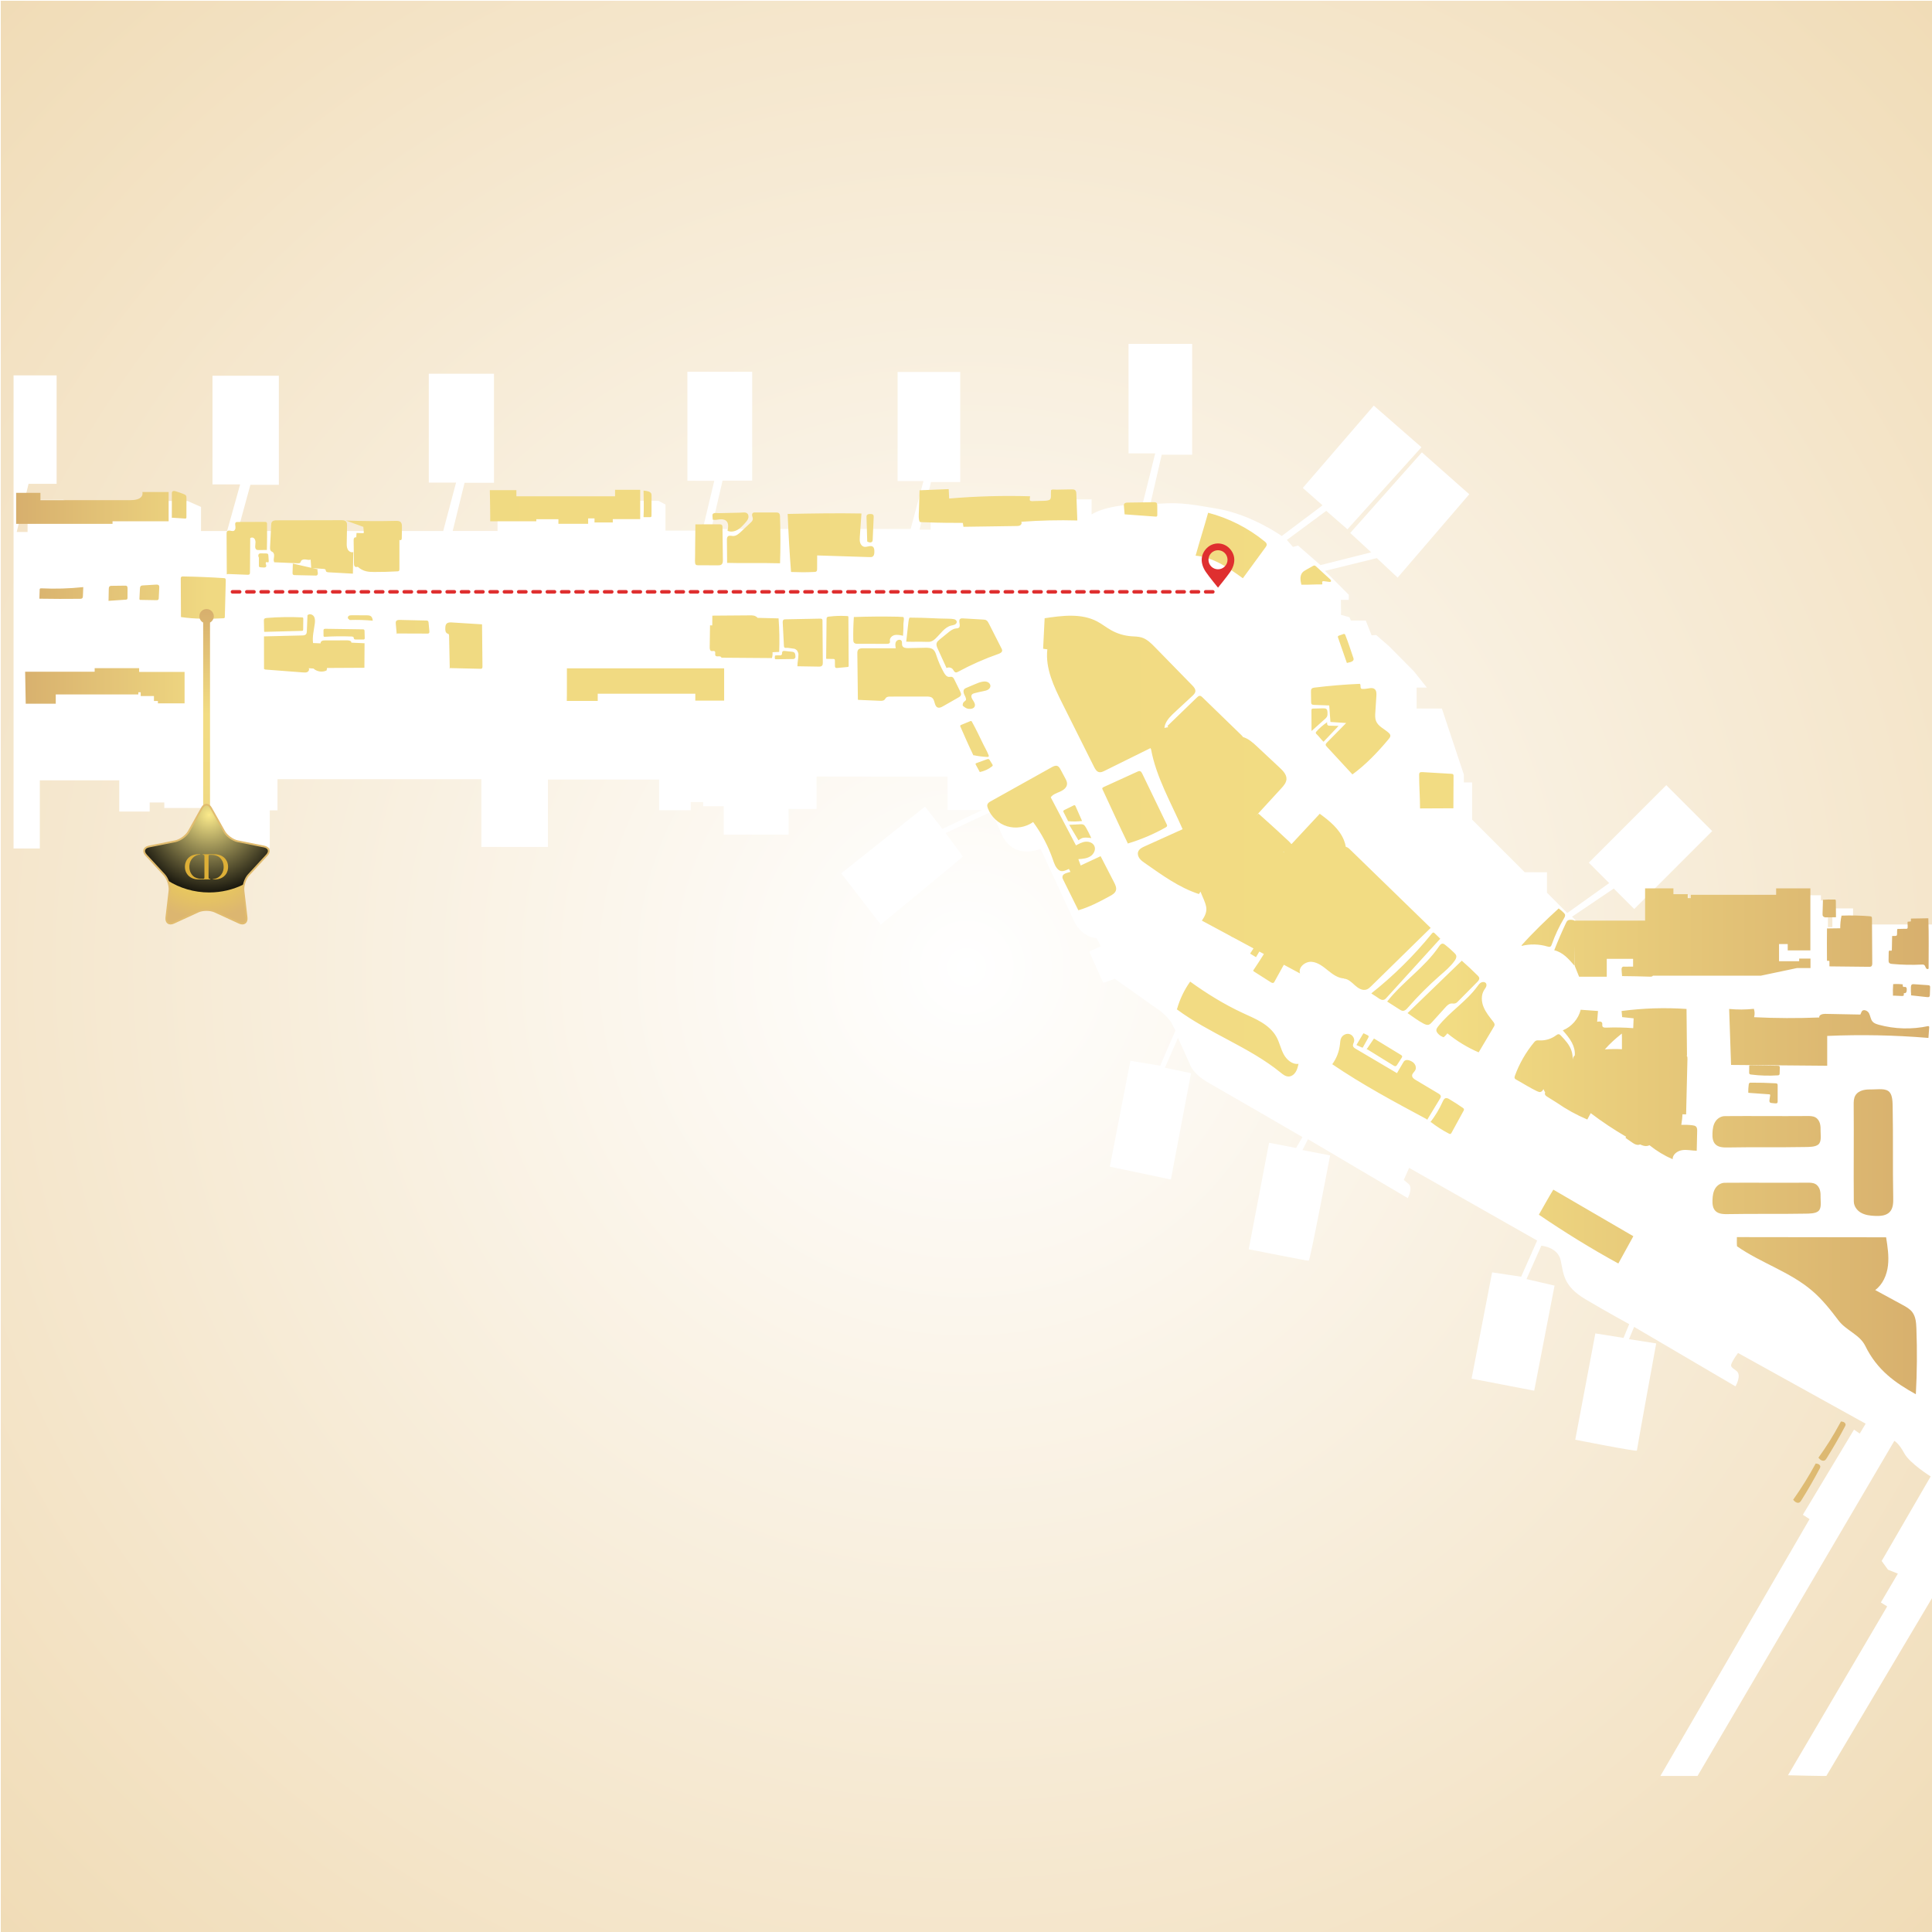<svg xmlns="http://www.w3.org/2000/svg" viewBox="0 0 1080 1080"><defs><style>.c-1 {fill: #ddaf37;} .c-2 {fill: url(#g_6);} .c-3, .c-4 {fill: none;} .c-5 {isolation: isolate;} .c-6 {fill: #fff;filter: url(#drop-shadow-1);} .c-7 {fill: url(#g_4);} .c-8 {filter: url(#drop-shadow-3);} .c-4 {stroke: #e1bc6f;stroke-miterlimit: 10;} .c-9 {fill: url(#g_5);mix-blend-mode: screen;} .c-10 {fill: url(#linear-gradient);} .c-11 {fill: url(#g_23);filter: url(#drop-shadow-2);} .c-12 {clip-path: url(#clippath);} .c-13 {fill: #df2f2f;}</style><clipPath id="clippath"><rect class="c-3" width="1080" height="1080"/></clipPath><radialGradient id="g_4" cx="541.05" cy="540.44" fx="541.05" fy="540.44" r="780.29" gradientTransform="translate(-.61 .33)" gradientUnits="userSpaceOnUse"><stop offset="0" stop-color="#fff"/><stop offset="1" stop-color="#f0dbb5"/></radialGradient><filter id="drop-shadow-1" x="-23" y="162" width="1141" height="861" filterUnits="userSpaceOnUse"><feOffset dx="7" dy="7"/><feGaussianBlur result="blur" stdDeviation="10"/><feFlood flood-color="#1d1d1b" flood-opacity=".3"/><feComposite in2="blur" operator="in"/><feComposite in="SourceGraphic"/></filter><linearGradient id="linear-gradient" x1="9.02" y1="556.76" x2="1078.96" y2="556.76" gradientUnits="userSpaceOnUse"><stop offset="0" stop-color="#d7af6d"/><stop offset=".1" stop-color="#f0d982"/><stop offset=".75" stop-color="#f2dc83"/><stop offset="1" stop-color="#d7af6d"/></linearGradient><linearGradient id="g_23" x1="627.25" y1="113.18" x2="741.83" y2="113.18" gradientTransform="translate(.3 1080.3) rotate(-90)" gradientUnits="userSpaceOnUse"><stop offset=".02" stop-color="#f0d982"/><stop offset=".49" stop-color="#f2dc83"/><stop offset="1" stop-color="#d7af6d"/></linearGradient><filter id="drop-shadow-2" x="108" y="337" width="15" height="122" filterUnits="userSpaceOnUse"><feOffset dx="2" dy="2"/><feGaussianBlur result="blur-2" stdDeviation="1"/><feFlood flood-color="#1d1d1b" flood-opacity=".25"/><feComposite in2="blur-2" operator="in"/><feComposite in="SourceGraphic"/></filter><filter id="drop-shadow-3" x="77.33" y="446.33" width="77" height="74" filterUnits="userSpaceOnUse"><feOffset dx="1.78" dy="1.78"/><feGaussianBlur result="blur-3" stdDeviation=".89"/><feFlood flood-color="#1d1d1b" flood-opacity=".25"/><feComposite in2="blur-3" operator="in"/><feComposite in="SourceGraphic"/></filter><radialGradient id="g_6" cx="653.53" cy="141.13" fx="653.53" fy="141.13" r="42.76" gradientTransform="translate(-541.16 328.06)" gradientUnits="userSpaceOnUse"><stop offset="0" stop-color="#ffe73e"/><stop offset="1" stop-color="#dcb670"/></radialGradient><radialGradient id="g_5" cx="656.25" cy="125.67" fx="656.25" fy="125.67" r="48.31" gradientTransform="translate(-541.16 328.06)" gradientUnits="userSpaceOnUse"><stop offset="0" stop-color="#fbea8b"/><stop offset="1" stop-color="#000"/></radialGradient></defs><g class="c-5"><g id="Layer_2" ><g id="Calque_2" ><g class="c-12"><rect class="c-7" x=".44" y=".44" width="1080" height="1080"/><path class="c-6" d="M640.07,557.08c-8.5-6.02-23.85-16.9-23.85-16.9l-6.52,2.21-7.84-17.45,6.52-2.98-2.43-4.53c-7.95-.55-12.04-8.5-12.04-8.5l-19.21-41.41c-17.01,6.07-21.87-8.5-21.87-8.5l-5.52-12.37-25.73,12.04s9.61,12.81,9.61,13.14-45.83,37.99-45.83,37.99l-22.09-28.6,46.82-37.33,9.72,12.48,22.31-10.6h-19.44v-18.66h-73.21v18.11h-15.68s.17,14.52,0,14.36-36.22,0-36.22,0v-15.9h-11.48v-2.32h-6.96v4.53h-17.67v-17.12h-62.17v37.66h-37.21v-37.88h-113.96v17.45h-4.31v20.87h-37.1v-22.2h-21.87v-3.09h-8.17v5.08h-17.01v-17.45H15.26v38.1H.58V202.83h24.07v60.63h-15.68l-6.63,26.94h6.07v-18h19.99l7.07,3.64h37.66v1.99s-.99,0,2.98,0,3.42-4.97,3.42-4.97h18.33l7.51,3.31v13.47h14.58l7.29-26.06h-15.46v-60.74h37.1v60.96h-15.9l-7.07,25.84h114.85l7.18-27.06h-15.24v-60.85h36.44v60.96h-16.45l-6.63,26.94h25.07v-18.33h18.11l5.52,2.87h42.63v2.65h6.18v-4.09h17.45l3.98,2.1v14.58h20.65l6.63-27.83h-15.02v-60.96h36.22v60.85h-16.56l-6.29,27.06h111.42l7.18-26.83h-14.47v-60.96h35.01v61.51h-16.34l-6.4,26.61h6.18v-16.45h16.9v3.53h7.07v-1.33h39.2v1.66h8.61v-4.31h18.22v8.39c9.83-5.96,28.49-5.74,28.49-5.74l7.07-28.38h-14.91v-61.18h35.56v61.95h-17.01l-6.4,27.72c15.24-1.21,18.99-.77,37.88,2.54s35.6,15.17,35.6,15.17l22.82-17.15-11.04-9.72,39.68-46.01,26.65,23.26-41.37,45.87-11.85-10.31-22.01,16.27,3.39,3.9,2.87-.74,12.52,10.9,28.34-7.14-11.71-10.82,40.05-45.06,26.5,23.41-40.05,46.6-11.63-10.9-29.01,7.14,13.33,13.33v2.87h-4.42s.22,8.54,0,8.39,4.79,1.33,4.79,1.33l.81,1.84h8.32l3.24,8.25,2.58-.15,7.21,6.26,13.84,13.99,7.29,9.13h-5.74v11.71h14.13l12.29,36.96v4.34h4.6v20.8l29.41,29.41h12.44v11.41l11.34,11.41,23.45-16.75-11.41-11.41,43.33-43.33,25.66,25.66-43.58,43.58-11.45-11.45-23.34,15.75,4.27,4.27h5.6v1.84h13.4v-1.77h3.31v1.4h7.36v1.55h7.29v-1.4h5.45v-16.12h1.84v-1.84h16.42v1.62h1.62v2.5h54.63v-4.05h17.96v2.94h3.9v14.87h2.5v-10.45h11.56v8.97h51.75v363.77l-66.66,112.16c0,.22-21.46-.33-21.46-.33l55.44-94.38-3.53-2.21,9.5-16.12-5.52-2.21-3.53-4.86,27.39-47.26s-11.71-7.29-14.8-13.03c-3.09-5.74-5.52-6.85-5.52-6.85l-109.99,187.29h-20.76l83.37-143.56-3.75-2.43,28.6-47.6,3.2,2.21,3.31-5.52-71.34-39.53s-2.32,3.09-3.31,5.19c-.99,2.1-.99,2.43,2.32,4.75s-.44,8.72-.44,8.72l-56.65-33.24-2.87,6.85,15.2,2.39s-10.79,59.12-10.79,59.89-34.45-6.07-34.45-6.07l11.23-59.41,15.75,2.5,3.17-7.69s-11.6-6.29-24.29-13.8-12.37-14.36-14.02-21.87-10.82-8.17-10.82-8.17l-8.28,18.66,15.68,3.64-11.37,58.75-35.01-6.74,11.48-59.41,16.23,2.43,8.94-20.21-71.56-40.64-2.98,6.74,2.65,2.21c2.65,2.21-.44,7.95-.44,7.95l-55.77-32.91-3.09,6.07,15.46,2.98s-10.99,57.92-11.93,58.86c-.24.24-33.57-6.4-33.57-6.4l11.37-59.52,15.13,2.91,3.53-6.11s-43.18-25.07-52.34-30.26-10.49-10.27-10.49-10.27l-6.74-14.91-7.29,16.67,14.58,3.09-11.26,59.41-34.12-7.18,11.48-59.19,16.67,2.76,8.5-19.66-2.32-4.53s-2.32-3.75-7.62-7.51Z"/><path class="c-10" d="M1017.57,819.93c-.01.35-.18.67-.34.98-3.2,6.05-6.62,11.98-10.26,17.77-.3.48-.62.97-1.12,1.22-.61.31-1.37.18-1.96-.16-.59-.34-1.06-.87-1.51-1.38l.08-.09c4.57-6.47,8.75-13.2,12.53-20.16.58.07,1.17.15,1.68.43.51.28.93.8.91,1.38ZM1030.8,795.03c-.51-.28-1.1-.35-1.68-.43-5.03,9.27-8.06,13.84-12.53,20.16l-.08.09c.45.52.91,1.04,1.51,1.38.59.34,1.35.47,1.96.16.5-.25.82-.75,1.12-1.22,3.63-5.8,7.06-11.73,10.26-17.77.16-.31.33-.63.34-.98.02-.58-.4-1.11-.91-1.38ZM1069,733.5c-1.37-1.81-3.42-2.94-5.42-4.03-5.11-2.78-10.22-5.55-15.32-8.33,4.26-3.14,6.52-8.43,7.13-13.69s-.21-10.56-1.04-15.79c-27.79-.04-55.57-.07-83.36-.11l-.05-.05c0,1.88-.11,3.42.07,5.19,13.39,9.35,29.68,14.28,42.07,24.92,5.6,4.81,10.22,10.64,14.66,16.54,4.22,5.61,11.87,7.89,14.95,14.19,6.7,13.69,16.84,20.69,28.28,27.05.68-12.24.78-24.51.31-36.76-.12-3.19-.36-6.59-2.29-9.13ZM1058.01,619.02c-.05-2.63,0-6.59-1.77-8.54-2.04-2.26-6.38-1.47-9.43-1.49-1.79-.01-3.6-.02-5.33.42s-3.4,1.41-4.31,2.95c-.96,1.61-.97,3.58-.95,5.45.16,17.95-.1,36.12.07,54.07l.02-.17c0,2.43,1.63,4.79,3.76,6.08,2.46,1.48,5.42,1.82,8.29,1.92,2.86.1,6.06-.13,8.02-2.22,1.94-2.06,2-5.21,1.94-8.04-.34-16.85.03-33.59-.31-50.44ZM1016.44,677.05c1.93-1.63,1.26-5.07,1.28-7.5.01-1.42.02-2.86-.36-4.24-.38-1.38-1.21-2.7-2.52-3.43-1.37-.76-3.06-.77-4.66-.75-15.33.13-30.86-.08-46.2.05h.14c-2.08,0-4.09,1.31-5.19,3-1.27,1.95-1.55,4.31-1.64,6.59-.09,2.28.11,4.82,1.89,6.38,1.76,1.54,4.45,1.59,6.87,1.54,14.4-.27,28.7.02,43.1-.25,2.25-.04,5.63,0,7.3-1.4ZM963.97,623.93h.14c-2.08,0-4.09,1.31-5.19,3-1.27,1.95-1.55,4.31-1.64,6.59-.09,2.28.11,4.82,1.89,6.38,1.76,1.54,4.45,1.59,6.87,1.54,14.4-.27,28.7.02,43.1-.25,2.25-.04,5.63,0,7.3-1.4,1.93-1.63,1.26-5.07,1.28-7.5.01-1.42.02-2.86-.36-4.24s-1.21-2.7-2.52-3.43c-1.37-.76-3.06-.77-4.66-.75-15.33.13-30.86-.08-46.2.05ZM1050.13,572.8c-1.2-.33-2.45-.74-3.29-1.65-1.16-1.27-1.24-3.17-2.03-4.7-.78-1.53-3.2-2.52-4.09-1.05-.25.58-.51,1.16-.76,1.74-6.56-.13-13.12-.25-19.68-.38-1.49-.03-3.55.55-3.32,2.02-12.14.49-24.29.44-36.42-.16.43-1.53.39-3.18-.12-4.68-4.58.5-9.22.52-13.81.07.35,10.43.71,20.86,1.06,31.29,17.92.15,35.83.31,53.75.46,0-5.56,0-11.11,0-16.67,18.86-.82,37.78-.45,56.59,1.12.15-2.08.3-4.17.45-6.25l-.49-.39c-9.17,1.99-18.82,1.73-27.86-.76ZM978.92,600.68c4.9.62,9.86.77,14.79.45.33-.02.69-.06.91-.31.19-.22.2-.52.21-.81.03-1.03.06-2.05.09-3.08.01-.37,0-.8-.31-1.01-.18-.13-.42-.14-.64-.14-5.31-.09-10.62-.18-15.93-.27l-.22.29c0,1.24-.02,2.48-.03,3.72,0,.26,0,.53.14.74.2.3.61.38.98.43ZM943.06,589.8s0,0,0,0c0,.11,0,.22,0,.32v-.33ZM977.54,606.38c-.2,1.47-.28,2.95-.25,4.42l.53.13c3.72.27,7.44.53,11.17.8.17.01.35.03.46.16.12.14.1.35.07.53l-.35,2.37c-.08.54-.12,1.19.31,1.54.24.19.56.23.86.26.66.07,1.33.13,1.99.2.42.04.92.06,1.19-.27.19-.23.2-.55.2-.85,0-2.96,0-5.92,0-8.88,0-.32-.01-.67-.23-.91-.23-.26-.61-.29-.95-.31-4.59-.26-9.19-.38-13.78-.35-.27,0-.55,0-.77.15-.32.21-.41.64-.46,1.02ZM1064.91,555.16c.35-.04.63-.32.77-.63s.17-.67.19-1.02c.03-.36.05-.74-.05-1.08-.1-.35-.37-.67-.73-.74-.36-.07-.75.13-1.08-.02-.47-.22-.42-.89-.3-1.39-1.79-.23-3.61-.28-5.41-.15-.17,2.15-.21,4.31-.12,6.47l.59-.03c1.45.07,2.9.13,4.34.2.48.02,1.11-.08,1.17-.56.04-.32-.23-.69,0-.92.15-.16.41-.1.63-.12ZM1078.82,551.13c-.22-.32-.66-.38-1.05-.41-2.61-.18-5.23-.37-7.84-.55-.42-.03-.88-.05-1.22.2-.41.31-.48.89-.5,1.4-.06,1.46-.02,2.93.13,4.38l-.13.25c3.02.33,6.05.66,9.07.99.43.05.93.07,1.23-.24.25-.25.28-.65.29-1,.05-1.41.1-2.82.15-4.23,0-.27.01-.56-.14-.79ZM1057.72,538.85c5.49.5,11.02.62,16.53.35.47-.02.97-.04,1.36.22.35.23.54.64.7,1.03s.32.8.66,1.06c.33.26.89.29,1.13-.06,0-9.42.19-18.59-.14-28l-.03-.13c-2.75.02-6.8.16-9.55.16-.17,0-.25.19-.17,1.16.03.3.04.08.01.38-.01.17-1.81.17-1.84.26-.01.04-.09.59-.03,1.09s.06,1.75.03,2.25c-.06.8-.99.55-1.71.58-.81.03-1.59.05-2.4.06-.86.01-1.64.01-1.66.08-.16.69-.12,1.67-.14,2.44-.03,1.39.05,1.5-2.76,1.45l-.15,7.52c0,.31-.08.69-.37.76-.26.06-.49-.19-.75-.2-.47-.02-.64.61-.65,1.09-.02,1.45-.05,2.89-.07,4.33,0,.51,0,1.06.3,1.46.38.5,1.07.6,1.7.65ZM1021.3,536.91c0,.32.53.19.85.21.44.03.51-.04.51.51v2.52l.06.06c7.39.08,14.79.16,22.18.24.37,0,.76,0,1.07-.19.57-.35.63-1.14.63-1.82-.05-8.32-.1-16.63-.16-24.95,0-.32-.01-.67-.21-.92-.24-.3-.67-.36-1.06-.39-5.23-.41-10.49-.53-15.74-.34-.51,2.32-.75,4.69-.73,7.07-2.4.03-5,.07-7.4.1-.12,5.67-.02,11.04-.02,16.79,0,.25.02.83.02,1.1ZM1020.53,512.81c1.85-.04,3.73-.02,5.58-.06l.21-.06c-.02-3-.04-6-.07-9,0-.27-.02-.57-.23-.74-.17-.14-.41-.11-.63-.11-2.43-.07-4.31.01-6.35.15-.15,2.5-.07,5.26-.22,7.76-.03.54-.03,1.16.37,1.53.34.32.87.54,1.34.54ZM875.06,534.5c1.82,1.54,3.38,3.35,4.94,5.16l.18-.14c.04-3.64.08-7.27.12-10.91v11.35l2.43,6.04h15.46v-10.01h14.72v4.35c-1.36-.01-2.8,0-4.5.03-.46,0-.95-.11-1.35.11-.72.39-.61,1.38-.55,2.19.06.84.12,2,.23,2.94l.03.03c5.36.08,10.48.12,15.56.32.6.02,1.32-.01,1.64-.52,0,0,0-.02,0-.03h60.35l20.25-4.27h7.51v-5.3h-6.33v1.47h-11.26v-9.57h4.86v3.53h12.66v-34.67h-19.14v3.61h-47.71v1.84h-1.69v-2.21h-8.02v-3.24h-15.83v18.04h-39.31v.22s0-.02-.01-.03c-.24-.39-.76-.49-1.21-.55-1.01-.14-2.16-.23-2.91.45-.35.31-.56.75-.76,1.17-2.36,5.02-4.56,10.12-6.59,15.29,2.32.53,4.43,1.78,6.25,3.32ZM865.08,529.11c.49.15,1.04.31,1.5.09.5-.23.72-.8.9-1.32,1.76-5.02,4.03-9.87,6.75-14.44.33-.56.68-1.15.67-1.79-.01-.95-.96-1.51-1.62-2.2-.56-.59-1.27-.96-1.94-1.64-7.08,6.44-14.31,13.4-20.69,20.54l-.06.42c4.74-1.18,9.8-1.06,14.48.35ZM948.03,629.72c.69.62.72,1.68.7,2.61-.08,3.65-.17,7.29-.25,10.94-2.7-.03-5.41-.72-8.08-.34-2.68.39-5.45,2.38-5.39,5.09-4.64-2.02-9.01-4.67-12.95-7.84-.4.19-.82.35-1.27.42-1.36.22-2.69-.25-3.95-.86,0,0-.01.01-.02.01-1.44.66-3.12-.12-4.39-1.06-1.27-.94-2.64-1.76-3.77-2.62.14-.24.25-.44.35-.63-6.86-3.99-13.47-8.39-19.79-13.19-.63,1.19-1.26,2.38-1.9,3.57-6.01-2.55-11.75-5.71-17.11-9.43-1.75-1.09-3.5-2.18-5.24-3.28-.61-.38-1.28-.85-1.37-1.57-.04-.3.05-.59.16-.87-.38-.59-.7-1.21-.96-1.85-.32.59-.69,1.13-1.27,1.45-.63.35-1.54.24-1.98-.28l.12.23c-4.49-2.12-7.68-4.27-12.03-6.66-.35-.19-.72-.41-.9-.77-.22-.46-.06-1.01.12-1.49,2.45-6.73,6.07-13.04,10.64-18.56.3-.36.61-.73,1.03-.94.63-.32,1.38-.24,2.09-.21,3.24.16,6.52-.83,9.13-2.75.49-.36,1.03-.78,1.64-.69.48.07.85.44,1.19.79,2.36,2.49,4.77,5.1,5.86,8.36.55,1.66.73,3.37.76,5.11.08-.46.11-.94.28-1.37.17-.43.46-.76.82-1.04.24-2.45-.45-4.96-1.6-7.15-1.32-2.54-3.22-4.72-5.1-6.88,4.9-1.96,8.75-6.38,10.02-11.51,3.22.23,6.45.46,9.67.69-.16,2.01-.32,4.03-.48,6.04,1.01-.26,2.4-.34,2.79.63.25.62-.1,1.38.21,1.97.34.65,1.24.7,1.97.67,5.07-.2,10.15-.1,15.2.29.08-1.83.16-3.66.23-5.49-2.14-.23-4.27-.46-6.41-.69-.11-1.14-.22-2.27-.32-3.41,12.02-1.59,24.2-1.98,36.3-1.14.09,8.55.17,17.22.26,25.78-.05.13-.09.25-.14.38.4.5.4,1.2.39,1.83-.25,10.31-.49,20.63-.74,30.94-.67-.02-1.35-.04-2.02-.06-.1,1.77-.28,3.53-.58,5.28-.03.2-.08.41-.12.61,2.18-.05,4.36,0,6.52.31.59.09,1.22.21,1.66.61ZM897.12,586.62c3.18-.23,6.37-.26,9.55-.11-.06-2.84.09-5.81-.05-8.58v-.17c-3.34,2.63-6.66,5.6-9.5,8.85ZM860.24,679.02c13.93,9.52,29.6,19.21,44.42,27.28,2.8-5.08,5.59-10.16,8.39-15.24-14.91-8.68-29.82-17.36-44.73-26.04-3,4.89-5.15,8.92-8.08,14ZM817.58,619.2c-2.39-1.65-4.84-3.23-7.34-4.72-.66-.4-1.43-.8-2.17-.59-.8.24-1.22,1.1-1.57,1.86-1.9,4.24-4.31,8.24-7.17,11.89l.49-.44c3.16,2.47,6.55,4.64,10.11,6.49.26.13.54.27.82.2.33-.08.53-.4.69-.7,2.22-4.06,4.44-8.12,6.67-12.19.14-.26.29-.54.26-.84-.04-.43-.43-.73-.78-.97ZM805.4,612.72c-.11-.67-.75-1.1-1.34-1.45-4.22-2.51-8.43-5.02-12.65-7.54-.96-.57-2.04-1.34-2.04-2.46,0-1.21,1.27-2,1.81-3.09.53-1.07.3-2.41-.39-3.39s-1.77-1.62-2.9-1.99c-.86-.29-1.88-.42-2.62.1-.43.29-.7.75-.96,1.2-1.13,1.93-2.26,3.87-3.39,5.8-7.7-4.54-15.39-9.09-23.09-13.63-.63-.37-1.32-.82-1.49-1.53-.19-.78.32-1.54.55-2.31.53-1.79-.7-3.86-2.5-4.37-1.79-.51-3.86.51-4.66,2.19-.51,1.08-.55,2.31-.68,3.5-.42,4.01-1.92,7.91-4.31,11.16,16.87,11.48,34.9,21.14,52.89,30.77l.1.42c2.39-3.94,4.78-7.89,7.17-11.83.29-.48.59-1.01.5-1.56ZM765.04,579.16c-.11-.24-.36-.37-.59-.48-.64-.32-1.27-.63-1.91-.95-.1-.05-.2-.1-.31-.07-.13.03-.2.15-.27.26-1.23,2.08-2.47,4.15-3.7,6.23l.22.13c.93.42,1.87.84,2.8,1.26.14.06.3.13.44.07.11-.05.18-.16.24-.27.96-1.72,1.92-3.44,2.87-5.17.17-.31.35-.68.2-1ZM778.92,595.61c.4.25.86.5,1.31.36.36-.11.59-.45.79-.76.82-1.26,1.64-2.53,2.46-3.79.19-.29.39-.63.32-.97-.08-.35-.41-.58-.72-.77-5.01-3.05-10.01-6.1-15.02-9.15-1.37,2.02-2.74,4.04-4.12,6.06l.54.08c4.82,2.98,9.63,5.96,14.45,8.94ZM829.31,562.9c-1.22-3.03-1.43-6.66.3-9.43.36-.58.81-1.12,1.09-1.75.28-.63.37-1.39.02-1.98-.53-.89-1.85-1-2.77-.51-.92.48-1.53,1.38-2.14,2.22-6.16,8.44-15.45,14.14-21.91,22.36-.48.61-.96,1.28-.97,2.05-.01,1.04.81,1.87,1.57,2.57.67.62,1.48,1,2.31,1.37.26.12,1.47-1.09,2.14-1.93l.06-.29c5.32,4.36,11.25,7.97,17.57,10.69,2.82-4.74,5.63-9.49,8.45-14.23.2-.34.41-.7.45-1.09.07-.7-.38-1.33-.82-1.89-2.01-2.57-4.12-5.14-5.34-8.16ZM786.94,566.41c2.83,1.92,5.73,4.17,8.76,5.75.91.47,1.94.95,2.93.67.75-.21,1.32-.82,1.85-1.4,2.49-2.76,4.99-5.52,7.48-8.27.87-.97,1.86-2,3.15-2.17.77-.1,1.58.12,2.33-.09.69-.19,1.23-.72,1.73-1.24,3.53-3.56,7.05-7.12,10.58-10.68.63-.64,1.32-1.44,1.14-2.32-.1-.53-.5-.95-.89-1.34-2.86-2.86-5.81-5.62-8.85-8.29-10.12,9.78-20.24,19.56-30.36,29.34l.14.03ZM806.43,527.51c-.89-.02-1.52.81-2.02,1.55-8.07,11.88-20.1,19.52-28.98,30.81h0c2.3,1.47,4.6,2.94,6.9,4.41.58.37,1.19.75,1.88.78,1.15.04,2.06-.91,2.81-1.78,5.5-6.32,11.44-12.27,17.74-17.79,2.98-2.61,6.09-5.17,8.38-8.41.62-.87,1.19-1.94.87-2.96-.18-.57-.61-1.03-1.04-1.45-1.61-1.59-3.31-3.09-5.09-4.48-.43-.34-.91-.68-1.45-.69ZM773.92,558.76c.43-.21.76-.57,1.08-.92,10.04-11.03,20.07-22.06,30.11-33.1-1.03-1.01-2.06-2.01-3.09-3.02-.2-.2-.43-.41-.71-.43-.38-.02-.68.3-.92.6-10,12.32-21.35,23.54-33.79,33.39l.07.08c.86.69,2.59,1.62,3.64,2.43,1.05.81,2.44,1.55,3.63.96ZM751.19,546.95c-3.12-.17-6.01-2.16-8.5-4.17-2.84-2.28-5.82-4.82-9.45-5.12-3.63-.3-7.69,3.07-6.51,6.51-3.02-1.62-6.04-3.25-9.06-4.87-1.75,3.16-3.5,6.32-5.25,9.48-.11.2-.23.42-.42.55-.5.36-1.19.02-1.71-.31-3.2-2.04-6.4-4.08-9.6-6.12l-.12-.41c2.24-3.42,4.08-6.09,5.96-9.2-.85-.46-1.7-.92-2.55-1.37-.65,1.07-1.32,2.18-1.87,3.13l.06.06c-1.12-.68-2.23-1.36-3.35-2.04.63-.97,1.26-1.94,1.89-2.91-3.95-2.13-7.9-4.25-11.85-6.38,0,.04,0,.08,0,.11-.34-.23-.68-.45-1.03-.67-5.32-2.86-10.64-5.72-15.96-8.58,1.71-2.55,2.92-4.97,2.37-7.78-.55-2.82-1.99-5.36-3-8.05-.05-.13-.09-.27-.14-.4l-.81,1.25-.19.08c-11.05-3.62-20.55-10.61-30.1-17.26-1.1-.76-2.21-1.54-3-2.62-.79-1.08-1.21-2.52-.75-3.77.56-1.51,2.16-2.32,3.63-2.98,7.07-3.19,14.14-6.39,21.21-9.58-6.45-14.79-14.78-29.01-17.68-44.85l-.09.05c-.08-.18-.13-.36-.19-.54-8.57,4.24-17.15,8.48-25.72,12.72-.93.46-1.95.93-2.96.73-1.42-.28-2.25-1.72-2.9-3.02-5.87-11.74-11.74-23.47-17.61-35.21-4.78-9.56-9.7-19.81-8.47-30.43l-2.36-.33c.28-5.68.57-11.37.85-17.05,9.85-1.49,20.48-2.86,29.3,1.76,2.77,1.45,5.22,3.44,7.95,4.96,3.37,1.88,7.14,3.02,10.98,3.34,2,.16,4.04.11,5.96.69,3.01.91,5.34,3.24,7.54,5.49,6.91,7.08,13.82,14.15,20.74,21.23.92.95,1.92,2.08,1.78,3.39-.12,1.07-.95,1.89-1.74,2.62-3.18,2.95-6.37,5.9-9.55,8.85-2.23,2.07-4.54,4.24-5.58,7.1-.22.61-.35,1.26-.41,1.91.03,0,.06-.02.09-.03.66-.18,1.33-.31,2.01-.39l-.11-.23-.34-.44c5.53-5.34,11.06-10.68,16.58-16.02.44-.42.95-.88,1.56-.86.57.02,1.04.44,1.45.84,7.28,7.07,14.57,14.13,21.85,21.2.33.32.6.66.83,1,3.06.89,5.57,3.16,7.92,5.36,4.21,3.93,8.42,7.87,12.62,11.8,1.89,1.76,3.93,3.9,3.75,6.47-.14,1.95-1.53,3.55-2.85,5-4.15,4.52-8.3,9.05-12.45,13.57-.59.64-1.19,1.33-1.68,2.07.27-.34.55-.68.87-1.04.11-.12.19-.29.35-.32.17-.03.33.08.45.19,4.71,4.24,9.06,8.07,14.32,13.04,1.22,1.15,2.98,2.62,3.56,3.52l.31.13c5.24-5.63,10.49-11.27,15.73-16.9,5.46,3.97,10.98,8.47,13.5,14.73.49,1.22.85,2.49,1.09,3.78.94.15,1.72.86,2.41,1.54,15,14.58,30,29.17,45,43.75-11.07,10.84-22.13,21.69-33.2,32.53-.78.77-1.6,1.56-2.64,1.92-2.29.8-4.71-.72-6.5-2.35-1.8-1.63-3.66-3.55-6.08-3.72l-.08-.08s-.03-.05-.05-.07ZM702.92,463.12s-.07-.07-.1-.1c.03.03.07.07.1.1ZM717.83,476.3c-.18-.01-.36-.07-.53-.15.12.11.24.22.36.33.05-.06.11-.12.16-.17ZM652.41,461.67c.06-.31-.08-.61-.22-.89l-13.68-28.33c-.28-.57-.62-1.2-1.23-1.37-.5-.14-1.03.08-1.51.3-6.26,2.85-12.52,5.71-18.77,8.56-.33.15-.71.35-.8.7-.08.32.12.62.26.92,4.8,10.17,8.93,19.52,14.05,30.01l.28-.15c7.21-2.18,14.18-5.15,20.74-8.84.38-.21.79-.48.87-.9ZM793.91,451.92c6.18-.03,12.36-.06,18.54-.09l.09-18.05c0-.3,0-.64-.2-.87-.23-.28-.63-.32-.99-.34-5.42-.32-10.84-.64-16.25-.96-.53-.03-1.15-.03-1.5.37-.27.31-.29.77-.29,1.19,0,6.37.49,12.32.5,18.69l.1.07ZM733.23,384.99c-.39.45-.4,1.1-.39,1.69.03,1.91.06,3.82.09,5.73,0,.44.03.92.33,1.24.32.33.82.37,1.28.39,2.83.1,5.67.21,8.5.31l.68,9.23,8.8.58c-3.6,3.66-7.19,7.31-10.79,10.97-.33.33-.68.72-.66,1.19.01.41.32.76.6,1.06,4.85,5.16,9.47,10.34,14.32,15.5h.06c7.49-5.45,14.39-12.7,20.3-19.84.44-.53.9-1.13.86-1.82-.03-.66-.51-1.19-1-1.63-2.41-2.17-5.83-3.53-7.01-6.55-.59-1.51-.5-3.19-.39-4.81.2-3.08.4-6.16.59-9.24.09-1.36.08-2.94-.98-3.79-.87-.7-2.12-.62-3.22-.41-1.1.21-2.67.4-3.79.33-.87-.06-.88-1.02-.88-1.82,0-.28-.12-1.04-.44-1.03-8.43.36-16.84,1.06-25.21,2.09-.6.07-1.25.18-1.64.63ZM739.76,414.55l.16.05c2.78-2.94,5.56-5.87,8.35-8.81-1.66-.04-3.33-.08-4.99-.12-.35,0-.72-.02-1-.23-.5-.36-.47-1.11-.39-1.72-2.17,1.46-4.17,3.19-5.93,5.12-.23.26-.48.57-.42.91.04.25.23.44.41.61,1.31,1.24,2.51,2.95,3.81,4.19ZM741.73,400.73c.42-.75.39-1.66.35-2.52-.03-.66-.09-1.39-.58-1.83-.47-.42-1.16-.43-1.79-.42-1.87.04-3.75.09-5.62.13-.27,0-.57.02-.77.21-.21.2-.22.52-.22.81.02,3.78.03,7.56.05,11.34l.09.12c2.32-2.16,5.2-4.58,7.52-6.74.36-.34.73-.68.97-1.12ZM752.87,370.49l.08.1c1.4-.38,2.77-.41,3.52-1.44.5-.68,0-1.58-.28-2.38-1.2-3.58-2.47-7.5-3.94-11.23-.18-.46-.29-1.06-.77-1.16-.22-.05-.45.03-.66.11-.75.26-1.49.52-2.24.79-.25.09-.53.2-.64.44-.12.24-.03.52.06.77l4.87,14.01ZM727.61,326.86c3.88.1,7.51-.25,11.39-.15.49-.26-.11-1.07.17-1.55.18-.31.62-.3.97-.26.96.12,1.92.24,2.88.37.32.04.7.06.91-.18.34-.39-.06-.97-.44-1.32-2.58-2.36-5.17-4.72-7.75-7.09-.27-.24-.56-.5-.91-.54-.36-.04-.71.14-1.03.32l-3.66,2.06c-.73.41-1.48.84-2.04,1.47-.79.89-1.12,2.12-1.13,3.31-.02,1.19.24,2.37.5,3.53l.13.02ZM694.77,323.25c4.22-5.77,8.44-11.54,12.66-17.3.34-.47.7-.99.68-1.57-.03-.73-.63-1.29-1.2-1.75-9.21-7.51-20.06-13.01-31.56-16-2.23,8.06-4.74,15.83-6.97,23.89l-.04.1c4.92.45,9.65,2.2,14.02,4.52,4.36,2.32,8.39,5.21,12.4,8.1ZM628.67,287.51l.37.04c5.64.41,11.29.82,16.93,1.23.24.02.51.03.71-.12.24-.19.26-.54.26-.84,0-1.73-.02-3.47-.03-5.2,0-.53-.03-1.13-.41-1.5-.38-.37-.97-.38-1.5-.38-4.86.07-9.71.14-14.57.21-.76.01-1.68.11-2.03.79-.18.35-.15.77-.12,1.17.13,1.53.26,3.07.39,4.6ZM717.57,589.32c-1.66-3.11-2.35-6.67-4.06-9.75-1.9-3.4-4.95-6.04-8.27-8.08s-6.93-3.55-10.47-5.19c-10.39-4.82-20.17-10.87-29.46-17.57-3.28,4.6-5.75,9.76-7.3,15.19l-.17.29c18.2,13.51,40.39,21.04,57.98,35.32,1.32,1.08,2.77,2.25,4.48,2.25,1.63,0,3.1-1.11,3.97-2.49s1.25-3.01,1.61-4.6c-3.49.51-6.66-2.28-8.32-5.39ZM615.24,478.62c-3.71,1.73-7.42,3.46-11.13,5.19-.44-1.18-.87-2.36-1.31-3.54,2.29-.15,4.69-.33,6.65-1.54s3.28-3.78,2.29-5.86c-.82-1.74-2.98-2.53-4.9-2.35s-3.67,1.14-5.36,2.07c-4.7-8.96-9.41-17.93-14.11-26.89,1.19-1.68,3.31-2.33,5.19-3.16,1.88-.83,3.85-2.26,3.93-4.32.05-1.13-.5-2.19-1.04-3.19-.87-1.63-1.75-3.27-2.62-4.9-.41-.76-.88-1.58-1.68-1.92-1.06-.44-2.24.13-3.24.69-11.35,6.33-22.69,12.66-34.04,19-.79.44-1.65.96-1.91,1.83-.2.67,0,1.38.24,2.04,1.78,4.78,5.87,8.63,10.75,10.13,4.88,1.49,10.42.59,14.58-2.37,4.69,6.35,8.42,13.42,11,20.88.73,2.11,1.45,4.37,3.16,5.81s3.51.58,5.83-.47c.29.55.59,1.1.88,1.64-2.1.62-4.57.98-4.5,2.97.02.56.27,1.07.52,1.57,2.76,5.57,5.52,11.14,8.28,16.71l.12.2c6.38-1.87,12.01-4.84,17.84-8.05,1.3-.71,2.68-1.58,3.13-3,.47-1.5-.27-3.08-.98-4.48-2.52-4.9-5.05-9.8-7.57-14.7ZM610.04,468.47c-.9-1.99-1.9-3.94-2.97-5.84-.36-.65-.78-1.32-1.45-1.64-.56-.27-1.22-.25-1.85-.21-2.12.11-3.95.2-6.07.3,1.81,2.88,3.34,5.77,5.15,8.65,1.08-.75,1.92-1.38,3.23-1.47,1.31-.09,2.63.06,3.94.21ZM602.87,469.73s0,0,0,0c0,0,0,0,0,0h0ZM600.83,450.14c-.23-.1-.5.01-.73.13-1.7.84-3.4,1.68-5.09,2.52-.24.12-.51.27-.59.53-.08.25.04.51.16.74.77,1.53,1.54,3.05,2.32,4.58l.08.38c2.7.34,5.19.2,7.9-.09-1.22-2.76-2.43-5.52-3.65-8.28-.09-.2-.2-.42-.4-.51ZM554.93,427.91c.03-.22-.09-.44-.21-.63-.48-.77-.96-1.55-1.44-2.32-.14-.23-.3-.47-.54-.59-.34-.16-.74-.03-1.09.09-1.95.71-3.89,1.42-5.84,2.13-.18.07-.38.15-.45.33-.07.18.03.39.12.56.71,1.3,1.42,2.59,2.12,3.89l.11.22c2.56-.57,4.74-1.5,6.8-3.14.18-.15.38-.32.41-.55ZM552.72,422.79c.07-.18,0-.38-.06-.57-.79-2.12-1.96-4.02-2.95-6.05-2.12-4.33-4.07-8.54-6.38-12.67-.1-.18-.22-.38-.42-.44-.19-.06-.39.02-.58.09-1.64.68-3.27,1.35-4.91,2.03-.27.11-.57.26-.64.53-.07.24.09.48.19.71,2.28,5.19,4.42,10.12,7.15,15.8h.37c2.42.5,4.87.8,7.34.92.34.02.77-.02.89-.34ZM520.22,292.06l-1.93-.06c8.01.28,12.75.28,19.95.31.11.72.22,1.45.33,2.17,9.87-.14,19.75-.28,29.62-.43.75-.01,1.55-.03,2.18-.44.63-.41.98-1.35.51-1.93,10.43-.78,20.9-1.02,31.35-.73l-.55-14.89c-.03-.74-.1-1.57-.66-2.05-.49-.42-1.2-.44-1.85-.44-3.11.02-5.44.13-8.55.15-.78,0-3.04-.34-3.09.44-.06.88-.07,2.08-.06,3.09.02.95-.08,1.86-.95,2.24s-2.13.46-3.08.47c-1.69.02-2.94.09-4.64.11-.81,0-2.73.34-3.09-.39-.13-.27-.06-1.27.11-2.26-15.09-.44-30.2-.02-45.23,1.26-.09-1.75-.17-3.5-.26-5.26-5.43.22-10.86.43-16.29.65-.13,3.97-.25,7.93-.38,11.9-.05,1.52-.31,4.53.54,5.8.11.17,3.86.17,6.02.28ZM484.78,302.57l.06.19c.47.22.96.45,1.48.48.52.03,1.09-.18,1.34-.63.15-.28.17-.6.18-.92.18-4.2.37-8.4.55-12.6.02-.45.03-.94-.26-1.29-.34-.42-.96-.46-1.5-.47-.78-.01-1.71.06-2.08.74-.19.34-.18.76-.16,1.15.19,4.54.21,8.83.39,13.36ZM442.26,319.74c4.64.17,8.23.22,12.47,0,.62-.03,1.33.05,1.73-.42.29-.35.31-.85.31-1.3.01-2.51.02-5.02.03-7.53,9.77.31,19.55.62,29.32.93.55.02,1.12.03,1.6-.24.97-.54,1.07-1.87,1.05-2.98-.02-.91-.09-1.94-.79-2.53-1.29-1.09-3.26.32-4.92-.02-1.11-.22-1.92-1.23-2.24-2.32s-.25-2.23-.17-3.36c.3-4.31.61-8.62.91-12.93-14.04-.25-26.96-.03-41.25.25.4,10.33,1.05,21.88,1.87,32.19l.06.28ZM409.82,299.64c-1.01-.03-2.17-.47-2.92.21-.52.47-.55,1.26-.55,1.96.04,4.16.07,8.33.11,12.49l-.04.36c9.59.28,20.04-.05,29.63.23.28-8.72.27-17.44-.02-26.16-.02-.64-.07-1.35-.54-1.8-.46-.44-1.16-.46-1.79-.46-3.87,0-7.73,0-11.6,0-.42,0-.87,0-1.21.26-.5.37-.53,1.11-.4,1.72.14.61.41,1.21.34,1.83-.09.8-.71,1.42-1.3,1.97-1.77,1.67-3.55,3.34-5.32,5-1.25,1.18-2.69,2.43-4.41,2.38ZM389.7,315.93l.44.06c3.26.03,7.89,0,11.15.03.7,0,1.45,0,2-.43.77-.59.82-1.71.81-2.67-.08-6.08-.16-12.16-.23-18.23,0-.4-.02-.83-.27-1.14-.34-.43-.96-.46-1.51-.46-4.45,0-8.91.02-13.36.03-.05,4.71-.1,9.43-.15,14.14-.02,1.58.02,3.23-.04,4.81-.07,1.91-.22,3.92,1.16,3.87ZM398.59,290.53c1.27.27,2.43-.1,3.72-.21,1.29-.12,2.71-.01,3.67.86,1.44,1.31,1.13,3.61.71,5.51,1.74.84,3.86.47,5.54-.49,1.68-.95,3-2.41,4.28-3.84.66-.73,1.32-1.48,1.68-2.39.35-.91.33-2.04-.31-2.78-.97-1.11-2.7-.63-4.17-.6-4.9.08-7.27.19-11.82.26-1.05.02-2.16-.31-3.1.17s-.34,2.05-.36,3.46l.17.06ZM536.8,386.61c-1.1-2.23-2.19-4.46-3.29-6.69-.3-.62-.67-1.3-1.33-1.51-.56-.18-1.16.03-1.74-.01-1.29-.09-2.16-1.31-2.8-2.44-1.69-2.99-3.08-6.15-4.14-9.41-.4-1.23-.8-2.55-1.79-3.4-1.23-1.05-3-1.07-4.61-1.04-3.12.06-6.24.12-9.37.19-1.27.03-2.84-.13-3.33-1.3-.37-.87.06-1.96-.43-2.76-.66-1.06-2.47-.62-3.08.47-.6,1.1-.38,2.45-.14,3.68h-18.29c-.97-.02-2.07.04-2.69.78-.5.6-.52,1.46-.51,2.25l.3,25.53.17.28c4.06.17,8.13.35,12.19.52.91.04,1.94.03,2.57-.62.3-.31.47-.74.77-1.06.61-.64,1.6-.68,2.49-.68,6.72,0,13.44-.01,20.16-.02,1.16,0,2.44.04,3.29.82,1.56,1.41,1.03,4.6,3,5.31.99.36,2.05-.18,2.96-.7,2.85-1.63,5.7-3.26,8.56-4.88.62-.35,1.29-.77,1.47-1.46.17-.62-.13-1.27-.41-1.84ZM544.79,387.49c1.68-.46,3.38-.81,5.08-1.17.84-.17,1.69-.35,2.42-.79.73-.44,1.34-1.19,1.36-2.04.03-.9-.61-1.73-1.41-2.14-.81-.41-1.75-.45-2.64-.34-1.6.19-3.1.83-4.59,1.46-1.59.68-3.19,1.35-4.78,2.03-.41.17-.83.36-1.14.68-.7.75-.53,1.96-.12,2.91.41.94,1.02,1.85,1.07,2.87.05,1.03-2.43,1.45-1.65,3.28l-.24-.59c-.24.99.62,1.28,1.43,1.89.81.61,1.88.8,2.89.73.87-.06,1.81-.36,2.26-1.1.65-1.05.05-2.41-.64-3.42-.72-1.05-1.58-2.46-.79-3.47.35-.45.94-.64,1.49-.79ZM560.21,363.69c.02-.43-.18-.84-.38-1.23l-7.03-13.85c-.37-.73-.78-1.5-1.49-1.9-.54-.3-1.18-.34-1.8-.38-3.74-.22-7.47-.43-11.21-.65-.51-.03-1.07-.05-1.49.25-1.45,1.01.55,3.8-.79,4.94-.47.4-1.15.38-1.76.46-1.66.22-3.05,1.32-4.35,2.38-1.56,1.27-3.11,2.54-4.67,3.8-.68.55-1.39,1.15-1.64,1.98-.32,1.03.13,2.12.57,3.1,1.77,3.93,3.06,6.63,4.82,10.56l.11.3c1.17-.66,2.8-.31,3.6.77.44.59.72,1.41,1.42,1.62.54.16,1.1-.12,1.6-.39,7.17-3.88,14.66-7.19,22.36-9.88.95-.33,2.08-.87,2.13-1.88ZM518.01,358.79c.75.03,1.51.05,2.24-.14,1.01-.26,1.87-.91,2.63-1.61,2.86-2.64,5.08-6.43,8.86-7.36.64-.16,1.32-.22,1.92-.49.61-.27,1.15-.82,1.17-1.48.02-.77-.69-1.39-1.43-1.57-.75-.17-2.14-.28-2.9-.28-8.58-.07-10.66-.55-21.92-.61-.25,0-.41.52-.55,1.16-.11.51-.16.87-.22,1.38-.41,3.64-.82,7.27-1.23,10.91h0c3.77.13,7.67-.04,11.44.09ZM495.77,359.91c.64,0,1.42-.09,1.67-.68.15-.36.03-.77,0-1.16-.11-1.45,1.19-2.7,2.6-3.05,1.41-.35,3.34.05,4.76.37v-.07c.19-2.39.23-4.05.22-6.56,0-1.07.74-3.87-.33-3.87s-1.75-.13-2.89-.15c-8.16-.17-16.33-.11-24.49.18-.29,4.21-.4,8.42-.33,12.64.01.62.05,1.29.46,1.75.49.54,1.31.58,2.04.58,5.43,0,10.86,0,16.29.01ZM474.16,344.58c-.16-.21-.47-.2-.73-.22-4.05-.16-6.04-.11-9.72.29-.52.06-1.13.07-1.44.5-.21.29-.22.67-.22,1.02-.08,7.27-.15,14.53-.23,21.8l.08.33c1.31.02,2.62.04,3.92.06.23,0,.49.02.67.17.21.18.23.5.23.78,0,.95.01,1.9.02,2.85,0,.38.03.8.31,1.05.27.24.67.22,1.03.18l5.73-.54c.16-.02.33-.04.45-.15.14-.14.15-.36.15-.56-.05-9.02-.1-18.03-.15-27.05,0-.18,0-.37-.11-.51ZM459.58,346.16c-.26-.33-.74-.35-1.16-.34-6.47.13-12.94.25-19.41.38-.32,0-.66.02-.93.19-.54.34-.56,1.09-.53,1.72.22,4.26.44,8.51.66,12.77.02.32.04.66.19.94.33.61,1.29.24,1.98.33,1.42.17,2.22.33,3.64.5.39.05,1.27.64,1.52.94.23.28.81,1.63.8,1.99,0,2.61-.58,4.27-.59,6.87h.03c3.83.08,7.92.1,11.75.19.7.02,1.49,0,1.97-.51.44-.46.46-1.17.45-1.81-.06-7.77-.12-15.53-.18-23.3,0-.3-.01-.63-.2-.86ZM435.57,364.43c.24-6.25.13-12.51-.34-18.75-3.68-.09-7.37-.19-11.05-.28-.57-.01-.7.1-1.02-.37-.14-.21-.66-.37-.83-.55-.26-.29-1.82-.5-2.21-.5-7.66.09-14.26.09-21.92.17-.02,1.81-.04,3.63-.05,5.44-.41,0-.83,0-1.24-.01-.06,4.1-.12,8.2-.18,12.3-.01.79.11,1.77.85,2.03.64.22,1.47-.25,1.98.21.62.55-.07,1.69.4,2.37.35.5,1.08.46,1.69.4.61-.06,1.39.05,1.56.63l.27.14c9.35.07,18.7.14,28.05.21.29-1.06.4-2.18.32-3.28,1.24-.05,2.48-.11,3.72-.16ZM443.81,364.64c-.36-.23-.8-.29-1.22-.33-1.27-.14-2.55-.27-3.82-.41-.48-.05-1.06-.07-1.36.31-.38.47-.08,1.23-.41,1.73-.27.4-.83.47-1.31.4-.48-.07-1.49,0-1.97.06-.49.07-.5,0-.57.64-.06.58-.12,1,.18,1.4l.26.1c3.45-.1,6.62-.05,10.07-.15.25,0,.58-.36.77-.53.23-.21.24-.55.23-.86-.02-.87-.11-1.88-.84-2.36ZM316.85,391.83h17.28v-4.03h54.55v3.86h16.12v-18.06h-87.9s.03,18.14-.06,18.22ZM328.78,292.83v-3.05h3.55v2.27h10.22v-1.85h15.33v-16.4h-14.06v3.62h-55.16v-3.41h-14.84s.32,17.5.21,17.39h25.77v-1.14h12.35v2.56h16.61ZM359.84,289.11c1.23.02,2.21-.03,3.44-.01.23,0,.48,0,.66-.14.24-.19.26-.53.26-.83,0-3.63.01-7.26.02-10.9,0-.47,0-.97-.21-1.39-.34-.68-1.11-1.01-1.84-1.2-.73-.18-1.31-.28-2.43-.39.07,5.03.27,9.73,0,14.74l.11.11ZM252.7,347.95c-1.1-.07-2.35-.08-3.1.73-.6.65-.65,1.62-.67,2.5-.01.57-.03,1.15.13,1.7s.52,1.07,1.05,1.28c.19.08.41.11.57.23.31.23.35.68.36,1.06.12,5.94.25,11.88.37,17.81l-.48.19,17.58.41c.3,0,.63,0,.86-.18.31-.25.33-.7.33-1.09-.08-7.86-.16-15.72-.24-23.58-5.59-.35-11.17-.7-16.76-1.05ZM239.59,348.15c-.03-.36-.08-.75-.35-1-.26-.24-.65-.26-1-.27-4.9-.11-9.8-.23-14.71-.34-.74-.02-1.61.02-2.05.63-.32.45-.28,1.04-.23,1.59.18,1.92.35,3.83.53,5.75l.21-.39c5.65.02,11.3.04,16.95.06.27,0,.57,0,.78-.17.34-.26.34-.77.3-1.19-.14-1.55-.29-3.11-.43-4.66ZM205.05,343.96c-2.77-.01-5.54-.02-8.31-.03-.67,0-1.41.02-1.92.45-.51.44-.53,1.45.11,1.66l.48.55c4.33-.15,8.67-.02,12.98.38-.12-.9-.3-1.88-1-2.45-.63-.52-1.52-.54-2.34-.55ZM194.39,357.96l-12.66.03c-.58,0-1.18,0-1.7.26-.52.25-.93.82-.81,1.39-1.41-.06-2.81-.12-4.22-.18-.48-3.56.47-7.14.95-10.71.19-1.41.28-2.94-.47-4.15-.75-1.2-2.68-1.73-3.6-.65l-.35,8.81c-.03.63-.07,1.31-.48,1.79-.51.58-1.38.65-2.15.67-7.11.18-14.22.35-21.33.53,0,6.06.02,12.13.02,18.19l.67.34c7.08.54,14.16,1.08,21.24,1.62.82.06,1.69.11,2.41-.29.72-.4,1.14-1.43.62-2.07.9.06,1.81.12,2.71.18,1.93,1.78,4.98,2.22,7.34,1.06.08-.46.17-.92.25-1.38,6.96-.04,13.91-.07,20.87-.11.03-4.57.06-9.14.09-13.71-2.47-.11-4.94-.22-7.41-.33.18-.89-1.08-1.27-1.98-1.27ZM147.94,353.21c6.94-.18,13.87-.36,20.81-.55.2,0,.42-.02.56-.16.14-.14.15-.37.16-.57.02-1.98.05-3.96.07-5.95,0-.27-.02-.59-.24-.75-.13-.09-.29-.1-.45-.11-6.57-.32-13.17-.21-19.72.32-.53.04-1.14.13-1.43.58-.19.29-.18.66-.18,1,.04,2.03.09,4.06.13,6.08l.29.09ZM203.78,352.79c0-.27-.03-.56-.21-.76-.2-.21-.53-.23-.82-.23l-20.77-.3c-.34,0-.73,0-.96.27-.19.22-.2.53-.19.82,0,1.02.02,2.05.03,3.07l.43.32c5.08-.32,10.17-.37,15.25-.17.41.02.9.08,1.1.43.15.26.1.61.25.87.21.35.7.39,1.12.39,1.33,0,2.67,0,4,0,.25,0,.53-.01.7-.19.18-.18.18-.46.17-.71-.03-1.27-.07-2.53-.1-3.8ZM149.19,307.46c.12-4.84.15-9.69.09-14.53,0-.31-.02-.64-.22-.87-.25-.3-.69-.32-1.08-.32-5.06.02-10.12.03-15.18.05-.36,0-.75.01-1.02.25-.31.27-.34.75-.31,1.16.05.64.2,1.27.16,1.91-.04.64-.32,1.32-.89,1.6-.6.3-1.31.09-1.96-.04-.65-.13-1.45-.14-1.85.39-.26.34-.27.81-.27,1.24.04,7.59.08,15.19.12,22.78l.72-.21c3.61.14,7.22.29,10.82.43.4.02.85.01,1.13-.27.26-.26.28-.67.28-1.04.05-6.36.09-12.73.14-19.09.51-.6,1.54-.53,2.13,0,.59.53.81,1.36.82,2.15.01.79-.15,1.57-.17,2.36-.02.67.11,1.44.67,1.81.38.25.86.26,1.32.25,1.52,0,3.05-.02,4.57-.03ZM148.53,314.82c.02-.32.27-.65.59-.63.26.01.48.24.73.2.33-.06.39-.51.37-.85-.07-1.02-.14-2.04-.21-3.06-.02-.26-.04-.53-.2-.74-.24-.32-.71-.35-1.11-.36-.95-.01-1.89-.03-2.84-.04-.3,0-.61,0-.87.13-.37.19-.57.63-.59,1.05s.1.83.22,1.23l.12-.9c0,1.77,0,3.54-.01,5.3,0,.24,0,.51.16.7.18.21.49.25.76.27.52.04,1.04.08,1.56.11.6.04,1.36,0,1.6-.56.12-.29.05-.63-.06-.93-.11-.3-.24-.61-.21-.92ZM152.53,308.72c.74.57.79,1.67.66,2.59s-.37,1.92.03,2.77l.05.23c4.4.19,8.79.38,13.19.56.49.02,1.06.01,1.39-.35.22-.25.28-.61.44-.91.45-.84,1.59-.98,2.54-.86.94.13,1.93.41,2.82.08l.31,4.57-10.26-2.35c-.05,1.7-.1,3.4-.16,5.11-.01.35,0,.74.22,1,.26.3.7.33,1.1.34,3.86.08,7.72.17,11.58.25.22,0,.44,0,.64-.07.57-.24.66-1.01.56-1.62-.11-.61-.32-1.27-.04-1.82l-2.89-.66c2.06.15,4.11.3,6.17.45.41.03.87.09,1.09.43.17.26.14.62.28.89.24.46.85.54,1.37.57,4.55.25,9.1.51,13.65.76.07-4.03.15-8.06.22-12.09-1.18.46-2.55-.37-3.12-1.5-.58-1.13-.57-2.45-.54-3.72.06-3.15.11-6.29.17-9.44.01-.84,0-1.76-.56-2.39-.62-.69-1.67-.74-2.6-.74-12.02.02-24.05.05-36.07.07-1,0-2.16.08-2.75.89-.37.5-.41,1.16-.44,1.78-.2,4.09-.41,8.17-.61,12.26-.04.83-.03,1.78.6,2.31.29.25.68.36.98.59ZM223.28,318.16c0-5.45,0-10.9,0-16.35l.41.15c.3.09.62-.12.76-.39.14-.27.15-.6.15-.91.03-2.03.05-4.06.08-6.09.01-.95-.02-2-.67-2.68-.7-.72-1.82-.74-2.82-.72-9.29.21-18.59.15-27.88-.19l9.8,3.54s0,.06,0,.09c.09.94.18,1.88.26,2.82.02.19.02.41-.12.54-.11.1-.28.1-.43.09-1.17-.04-2.34-.08-3.51-.13l-.17,2.5c-.41-.25-.98.02-1.22.44-.24.42-.24.93-.23,1.41.06,4.2.12,8.4.18,12.6,0,.54.02,1.11.31,1.57.29.46.95.73,1.39.41l.54.07c1.3,1.18,2.91,2.03,4.62,2.43,1.49.35,3.03.38,4.56.38,4.3.02,8.6-.1,12.9-.35.27-.02.56-.04.77-.21.28-.24.31-.66.31-1.03ZM87.21,326.81c-2.43.15-4.86.29-7.3.44-.39.02-.81.06-1.13.3-.46.35-.53,1.01-.56,1.59-.1,1.95-.2,3.9-.3,5.85l.36.35c3.04.05,6.08.11,9.12.16.4,0,.85,0,1.11-.31.2-.23.23-.56.24-.87.09-1.96.19-3.92.28-5.87.02-.42.03-.88-.23-1.21-.35-.45-1.02-.46-1.59-.42ZM62.47,327.48c-.4,0-.83.02-1.15.26-.46.34-.51,1-.52,1.58-.04,2.21-.09,4.42-.13,6.63l.16-.09c3.15-.21,6.31-.43,9.46-.64.27-.02.55-.05.75-.23.22-.21.24-.56.24-.87,0-1.73.01-3.46.02-5.19,0-.48-.03-1.04-.42-1.33-.27-.21-.64-.21-.99-.21-2.48.03-4.96.06-7.44.09ZM125.16,323.17c-7.57-.49-15.16-.8-22.75-.93-.41,0-.88.01-1.14.32-.21.25-.22.61-.22.94.04,7.11.07,14.22.11,21.33l.09.12c7.68,1.13,15.94,1.09,23.69.66.19-.01.39-.03.53-.15.18-.16.2-.43.21-.67l.53-20.28c.01-.42-.01-.92-.36-1.17-.2-.14-.45-.16-.7-.18ZM104.05,289.71c.15-.15.16-.39.16-.6,0-3.54.01-7.08.02-10.62,0-.5,0-1.02-.27-1.44-.29-.46-.83-.69-1.34-.89-1.46-.57-2.94-1.09-4.45-1.54-.63-.19-1.42-.32-1.84.19-.24.3-.25.72-.25,1.1,0,4.43-.01,8.86-.02,13.29l-.16.18c2.5.16,5,.33,7.49.49.23.02.49.02.65-.14ZM22.35,329.07c-.16.17-.18.42-.18.65-.05,1.49-.1,2.97-.15,4.46v.5c7.57.13,15.14.15,22.7.06.45,0,.95-.03,1.27-.35.3-.31.34-.78.36-1.21l.2-4.99c-7.78.83-15.62,1.07-23.43.69-.27-.01-.58-.01-.77.19ZM77.77,373.5h-24.85v1.99H14.05l.33,17.89h16.79v-5.19h46.16v-1.21h1.33v2.1h7.4v2.76h2.21v1.33h14.91v-17.56h-25.4v-2.1ZM62.91,291.39h31.36v-16.34h-14.69s1.44,4.53-6.63,4.53H22.6v-4.09h-13.58v17.34h53.89v-1.44Z"/><path class="c-11" d="M109.57,341.52c-.46,1.93.48,3.68,2,4.5v107.02h3.83v-107.02c1.25-.68,2.12-2,2.12-3.53,0-2.54-2.35-4.53-4.99-3.92-1.44.33-2.62,1.5-2.96,2.94Z"/><g class="c-8"><g><path class="c-2" d="M147.38,476.24l-10.17,11.03c-1.18,1.27-2.12,3.25-2.61,5.25-.3,1.28-.42,2.57-.29,3.66l.93,7.91.81,7c.33,2.82-1.5,4.16-4.08,2.97l-13.64-6.27c-2.58-1.19-6.8-1.19-9.38,0l-13.64,6.27c-2.58,1.18-4.42-.15-4.09-2.97l1.75-14.91c.2-1.7-.2-3.84-.98-5.73-.5-1.23-1.17-2.35-1.92-3.18l-10.18-11.03c-1.92-2.08-1.22-4.26,1.56-4.81l14.72-2.95c.42-.09.84-.2,1.27-.37,2.48-.93,5.14-3.04,6.32-5.15l7.35-13.08c1.39-2.48,3.66-2.48,5.05,0l7.36,13.08c1.39,2.48,4.79,4.96,7.58,5.52l14.73,2.95c2.78.55,3.48,2.72,1.55,4.81Z"/><path class="c-9" d="M147.38,476.24l-10.17,11.03c-1.18,1.27-2.12,3.25-2.61,5.25-5.85,2.94-12.46,4.59-19.45,4.59-8.52,0-16.45-2.44-23.16-6.66-.5-1.23-1.17-2.35-1.92-3.18l-10.18-11.03c-1.92-2.08-1.22-4.26,1.56-4.81l14.72-2.95c.42-.09.84-.2,1.27-.37,2.48-.93,5.14-3.04,6.32-5.15l7.35-13.08c1.39-2.48,3.66-2.48,5.05,0l7.36,13.08c1.39,2.48,4.79,4.96,7.58,5.52l14.73,2.95c2.78.55,3.48,2.72,1.55,4.81Z"/></g><path class="c-1" d="M114.82,488.52c0,.41.02.69.17.83.11.11.31.14.63.14.05,0,.09,0,.13.03.05.02.08.07.08.12,0,.07-.05.13-.12.15-.03,0-.06.01-.09.01h-.22c-.66,0-2.5.03-4.16.03-1.12,0-2.15,0-2.73-.03-.81-.04-1.61-.21-2.37-.48-1.13-.41-2.17-1.11-2.86-1.91-.62-.72-1.09-1.56-1.38-2.47-.39-1.33-.42-2.74-.06-4.19.12-.41.27-.82.46-1.2.01-.03.09-.18.09-.18.21-.41.47-.79.77-1.15.04-.05.13-.15.13-.15.67-.75,1.57-1.38,2.6-1.77.66-.25,1.35-.41,2.08-.5.07,0,.23-.03.24-.03.2-.02.45-.02.65-.03.08,0,.18,0,.28,0h.08c.45,0,.85.04.89.04.06,0,.08.04.08.09,0,.05-.04.09-.08.09h-.02c-2.85.01-5.79,2.51-6.01,6.19,0,.06,0,.12,0,.18,0,.07,0,.15,0,.22,0,.07,0,.13,0,.2,0,1.17.24,2.24.65,3.17.06.13.16.29.26.47.31.58.74,1.09,1.19,1.52.7.63,1.21.86,1.89,1.11.26.09.53.18.8.24l.08.02c.09.02.26.06.49.09.2.03.64.08.91.09l1.35.03c.32,0,.51-.04.63-.14.15-.14.17-.41.17-.83v-11.48c0-.41-.02-.69-.17-.83-.12-.11-.31-.14-.63-.14-.05,0-.09,0-.13-.03-.05-.02-.08-.07-.08-.12,0-.07.05-.13.12-.15.03,0,.06-.01.09-.01h.22c.66,0,2.5-.02,4.16-.02,1.12,0,2.14,0,2.73.03.81.04,1.61.21,2.37.48,1.13.41,2.17,1.11,2.86,1.91.62.72,1.09,1.56,1.38,2.47.39,1.33.42,2.74.06,4.19-.12.41-.27.82-.46,1.2-.01.03-.09.18-.09.18-.21.41-.47.79-.77,1.15-.04.05-.13.15-.13.15-.67.75-1.57,1.38-2.6,1.77-.66.25-1.35.41-2.08.5-.07,0-.23.03-.24.03-.2.02-.45.02-.65.03-.08,0-.18,0-.28,0h-.08c-.45,0-.85-.04-.89-.04-.06,0-.09-.04-.09-.08,0-.05.04-.09.08-.09h.02c2.85-.01,5.79-2.51,6.01-6.19,0-.06,0-.12,0-.18,0-.07,0-.15,0-.22,0-.07,0-.13,0-.2,0-1.17-.24-2.24-.65-3.17-.06-.13-.16-.29-.26-.47-.31-.58-.74-1.09-1.19-1.52-.7-.63-1.21-.86-1.89-1.11-.26-.1-.53-.18-.8-.24l-.08-.02c-.09-.02-.26-.06-.49-.09-.2-.03-.64-.08-.91-.09l-1.35-.03c-.32,0-.51.04-.63.14-.15.14-.17.41-.17.83v11.48Z"/><path class="c-4" d="M145.83,471.44l-14.73-2.95c-2.78-.56-6.19-3.04-7.58-5.52l-7.36-13.08c-1.39-2.48-3.66-2.48-5.05,0l-7.35,13.08c-1.42,2.46-4.61,4.87-7.59,5.52,0,0-14.72,2.95-14.72,2.95-2.78.55-3.48,2.72-1.56,4.81l10.18,11.03c.75.83,1.42,1.95,1.92,3.18.78,1.89,1.18,4.03.98,5.73l-1.75,14.91c-.33,2.82,1.51,4.16,4.09,2.97,0,0,13.64-6.27,13.64-6.27,2.58-1.19,6.8-1.19,9.38,0l13.64,6.27c2.58,1.18,4.41-.15,4.08-2.97l-.81-7-.93-7.91c-.33-2.9.99-6.86,2.9-8.91,0,0,10.17-11.03,10.17-11.03,1.93-2.08,1.23-4.26-1.55-4.81h0Z"/></g><path class="c-13" d="M687.69,319.69c-1.7,2.52-6.82,8.81-6.82,8.81,0,0-5.12-6.29-6.82-8.81-3.35-4.96-2.9-9.84.56-13.3,1.73-1.73,4-2.59,6.26-2.59s4.53.86,6.26,2.59c3.46,3.46,3.91,8.34.56,13.3ZM680.87,307.58c-2.94,0-5.33,2.39-5.33,5.33s2.39,5.33,5.33,5.33,5.33-2.39,5.33-5.33-2.39-5.33-5.33-5.33ZM677.97,331.84h-4c-.55,0-1-.45-1-1s.45-1,1-1h4c.55,0,1,.45,1,1s-.45,1-1,1ZM669.97,331.84h-4c-.55,0-1-.45-1-1s.45-1,1-1h4c.55,0,1,.45,1,1s-.45,1-1,1ZM661.97,331.84h-4c-.55,0-1-.45-1-1s.45-1,1-1h4c.55,0,1,.45,1,1s-.45,1-1,1ZM653.97,331.84h-4c-.55,0-1-.45-1-1s.45-1,1-1h4c.55,0,1,.45,1,1s-.45,1-1,1ZM645.97,331.84h-4c-.55,0-1-.45-1-1s.45-1,1-1h4c.55,0,1,.45,1,1s-.45,1-1,1ZM637.97,331.84h-4c-.55,0-1-.45-1-1s.45-1,1-1h4c.55,0,1,.45,1,1s-.45,1-1,1ZM629.97,331.84h-4c-.55,0-1-.45-1-1s.45-1,1-1h4c.55,0,1,.45,1,1s-.45,1-1,1ZM621.97,331.84h-4c-.55,0-1-.45-1-1s.45-1,1-1h4c.55,0,1,.45,1,1s-.45,1-1,1ZM613.97,331.84h-4c-.55,0-1-.45-1-1s.45-1,1-1h4c.55,0,1,.45,1,1s-.45,1-1,1ZM605.97,331.84h-4c-.55,0-1-.45-1-1s.45-1,1-1h4c.55,0,1,.45,1,1s-.45,1-1,1ZM597.97,331.84h-4c-.55,0-1-.45-1-1s.45-1,1-1h4c.55,0,1,.45,1,1s-.45,1-1,1ZM589.97,331.84h-4c-.55,0-1-.45-1-1s.45-1,1-1h4c.55,0,1,.45,1,1s-.45,1-1,1ZM581.97,331.84h-4c-.55,0-1-.45-1-1s.45-1,1-1h4c.55,0,1,.45,1,1s-.45,1-1,1ZM573.97,331.84h-4c-.55,0-1-.45-1-1s.45-1,1-1h4c.55,0,1,.45,1,1s-.45,1-1,1ZM565.97,331.84h-4c-.55,0-1-.45-1-1s.45-1,1-1h4c.55,0,1,.45,1,1s-.45,1-1,1ZM557.97,331.84h-4c-.55,0-1-.45-1-1s.45-1,1-1h4c.55,0,1,.45,1,1s-.45,1-1,1ZM549.97,331.84h-4c-.55,0-1-.45-1-1s.45-1,1-1h4c.55,0,1,.45,1,1s-.45,1-1,1ZM541.97,331.84h-4c-.55,0-1-.45-1-1s.45-1,1-1h4c.55,0,1,.45,1,1s-.45,1-1,1ZM533.97,331.84h-4c-.55,0-1-.45-1-1s.45-1,1-1h4c.55,0,1,.45,1,1s-.45,1-1,1ZM525.97,331.84h-4c-.55,0-1-.45-1-1s.45-1,1-1h4c.55,0,1,.45,1,1s-.45,1-1,1ZM517.97,331.84h-4c-.55,0-1-.45-1-1s.45-1,1-1h4c.55,0,1,.45,1,1s-.45,1-1,1ZM509.97,331.84h-4c-.55,0-1-.45-1-1s.45-1,1-1h4c.55,0,1,.45,1,1s-.45,1-1,1ZM501.97,331.84h-4c-.55,0-1-.45-1-1s.45-1,1-1h4c.55,0,1,.45,1,1s-.45,1-1,1ZM493.97,331.84h-4c-.55,0-1-.45-1-1s.45-1,1-1h4c.55,0,1,.45,1,1s-.45,1-1,1ZM485.97,331.84h-4c-.55,0-1-.45-1-1s.45-1,1-1h4c.55,0,1,.45,1,1s-.45,1-1,1ZM477.97,331.84h-4c-.55,0-1-.45-1-1s.45-1,1-1h4c.55,0,1,.45,1,1s-.45,1-1,1ZM469.97,331.84h-4c-.55,0-1-.45-1-1s.45-1,1-1h4c.55,0,1,.45,1,1s-.45,1-1,1ZM461.97,331.84h-4c-.55,0-1-.45-1-1s.45-1,1-1h4c.55,0,1,.45,1,1s-.45,1-1,1ZM453.97,331.84h-4c-.55,0-1-.45-1-1s.45-1,1-1h4c.55,0,1,.45,1,1s-.45,1-1,1ZM445.97,331.84h-4c-.55,0-1-.45-1-1s.45-1,1-1h4c.55,0,1,.45,1,1s-.45,1-1,1ZM437.97,331.84h-4c-.55,0-1-.45-1-1s.45-1,1-1h4c.55,0,1,.45,1,1s-.45,1-1,1ZM429.97,331.84h-4c-.55,0-1-.45-1-1s.45-1,1-1h4c.55,0,1,.45,1,1s-.45,1-1,1ZM421.97,331.84h-4c-.55,0-1-.45-1-1s.45-1,1-1h4c.55,0,1,.45,1,1s-.45,1-1,1ZM413.97,331.84h-4c-.55,0-1-.45-1-1s.45-1,1-1h4c.55,0,1,.45,1,1s-.45,1-1,1ZM405.97,331.84h-4c-.55,0-1-.45-1-1s.45-1,1-1h4c.55,0,1,.45,1,1s-.45,1-1,1ZM397.97,331.84h-4c-.55,0-1-.45-1-1s.45-1,1-1h4c.55,0,1,.45,1,1s-.45,1-1,1ZM389.97,331.84h-4c-.55,0-1-.45-1-1s.45-1,1-1h4c.55,0,1,.45,1,1s-.45,1-1,1ZM381.97,331.84h-4c-.55,0-1-.45-1-1s.45-1,1-1h4c.55,0,1,.45,1,1s-.45,1-1,1ZM373.97,331.84h-4c-.55,0-1-.45-1-1s.45-1,1-1h4c.55,0,1,.45,1,1s-.45,1-1,1ZM365.97,331.84h-4c-.55,0-1-.45-1-1s.45-1,1-1h4c.55,0,1,.45,1,1s-.45,1-1,1ZM357.97,331.84h-4c-.55,0-1-.45-1-1s.45-1,1-1h4c.55,0,1,.45,1,1s-.45,1-1,1ZM349.97,331.84h-4c-.55,0-1-.45-1-1s.45-1,1-1h4c.55,0,1,.45,1,1s-.45,1-1,1ZM341.97,331.84h-4c-.55,0-1-.45-1-1s.45-1,1-1h4c.55,0,1,.45,1,1s-.45,1-1,1ZM333.97,331.84h-4c-.55,0-1-.45-1-1s.45-1,1-1h4c.55,0,1,.45,1,1s-.45,1-1,1ZM325.97,331.84h-4c-.55,0-1-.45-1-1s.45-1,1-1h4c.55,0,1,.45,1,1s-.45,1-1,1ZM317.97,331.84h-4c-.55,0-1-.45-1-1s.45-1,1-1h4c.55,0,1,.45,1,1s-.45,1-1,1ZM309.97,331.84h-4c-.55,0-1-.45-1-1s.45-1,1-1h4c.55,0,1,.45,1,1s-.45,1-1,1ZM301.97,331.84h-4c-.55,0-1-.45-1-1s.45-1,1-1h4c.55,0,1,.45,1,1s-.45,1-1,1ZM293.97,331.84h-4c-.55,0-1-.45-1-1s.45-1,1-1h4c.55,0,1,.45,1,1s-.45,1-1,1ZM285.97,331.84h-4c-.55,0-1-.45-1-1s.45-1,1-1h4c.55,0,1,.45,1,1s-.45,1-1,1ZM277.97,331.84h-4c-.55,0-1-.45-1-1s.45-1,1-1h4c.55,0,1,.45,1,1s-.45,1-1,1ZM269.97,331.84h-4c-.55,0-1-.45-1-1s.45-1,1-1h4c.55,0,1,.45,1,1s-.45,1-1,1ZM261.97,331.84h-4c-.55,0-1-.45-1-1s.45-1,1-1h4c.55,0,1,.45,1,1s-.45,1-1,1ZM253.97,331.84h-4c-.55,0-1-.45-1-1s.45-1,1-1h4c.55,0,1,.45,1,1s-.45,1-1,1ZM245.97,331.84h-4c-.55,0-1-.45-1-1s.45-1,1-1h4c.55,0,1,.45,1,1s-.45,1-1,1ZM237.97,331.84h-4c-.55,0-1-.45-1-1s.45-1,1-1h4c.55,0,1,.45,1,1s-.45,1-1,1ZM229.97,331.84h-4c-.55,0-1-.45-1-1s.45-1,1-1h4c.55,0,1,.45,1,1s-.45,1-1,1ZM221.97,331.84h-4c-.55,0-1-.45-1-1s.45-1,1-1h4c.55,0,1,.45,1,1s-.45,1-1,1ZM213.97,331.84h-4c-.55,0-1-.45-1-1s.45-1,1-1h4c.55,0,1,.45,1,1s-.45,1-1,1ZM205.97,331.84h-4c-.55,0-1-.45-1-1s.45-1,1-1h4c.55,0,1,.45,1,1s-.45,1-1,1ZM197.97,331.84h-4c-.55,0-1-.45-1-1s.45-1,1-1h4c.55,0,1,.45,1,1s-.45,1-1,1ZM189.97,331.84h-4c-.55,0-1-.45-1-1s.45-1,1-1h4c.55,0,1,.45,1,1s-.45,1-1,1ZM181.97,331.84h-4c-.55,0-1-.45-1-1s.45-1,1-1h4c.55,0,1,.45,1,1s-.45,1-1,1ZM173.97,331.84h-4c-.55,0-1-.45-1-1s.45-1,1-1h4c.55,0,1,.45,1,1s-.45,1-1,1ZM165.97,331.84h-4c-.55,0-1-.45-1-1s.45-1,1-1h4c.55,0,1,.45,1,1s-.45,1-1,1ZM157.97,331.84h-4c-.55,0-1-.45-1-1s.45-1,1-1h4c.55,0,1,.45,1,1s-.45,1-1,1ZM149.97,331.84h-4c-.55,0-1-.45-1-1s.45-1,1-1h4c.55,0,1,.45,1,1s-.45,1-1,1ZM141.97,331.84h-4c-.55,0-1-.45-1-1s.45-1,1-1h4c.55,0,1,.45,1,1s-.45,1-1,1ZM133.97,331.84h-4c-.55,0-1-.45-1-1s.45-1,1-1h4c.55,0,1,.45,1,1s-.45,1-1,1Z"/></g> </g></g></g></svg>